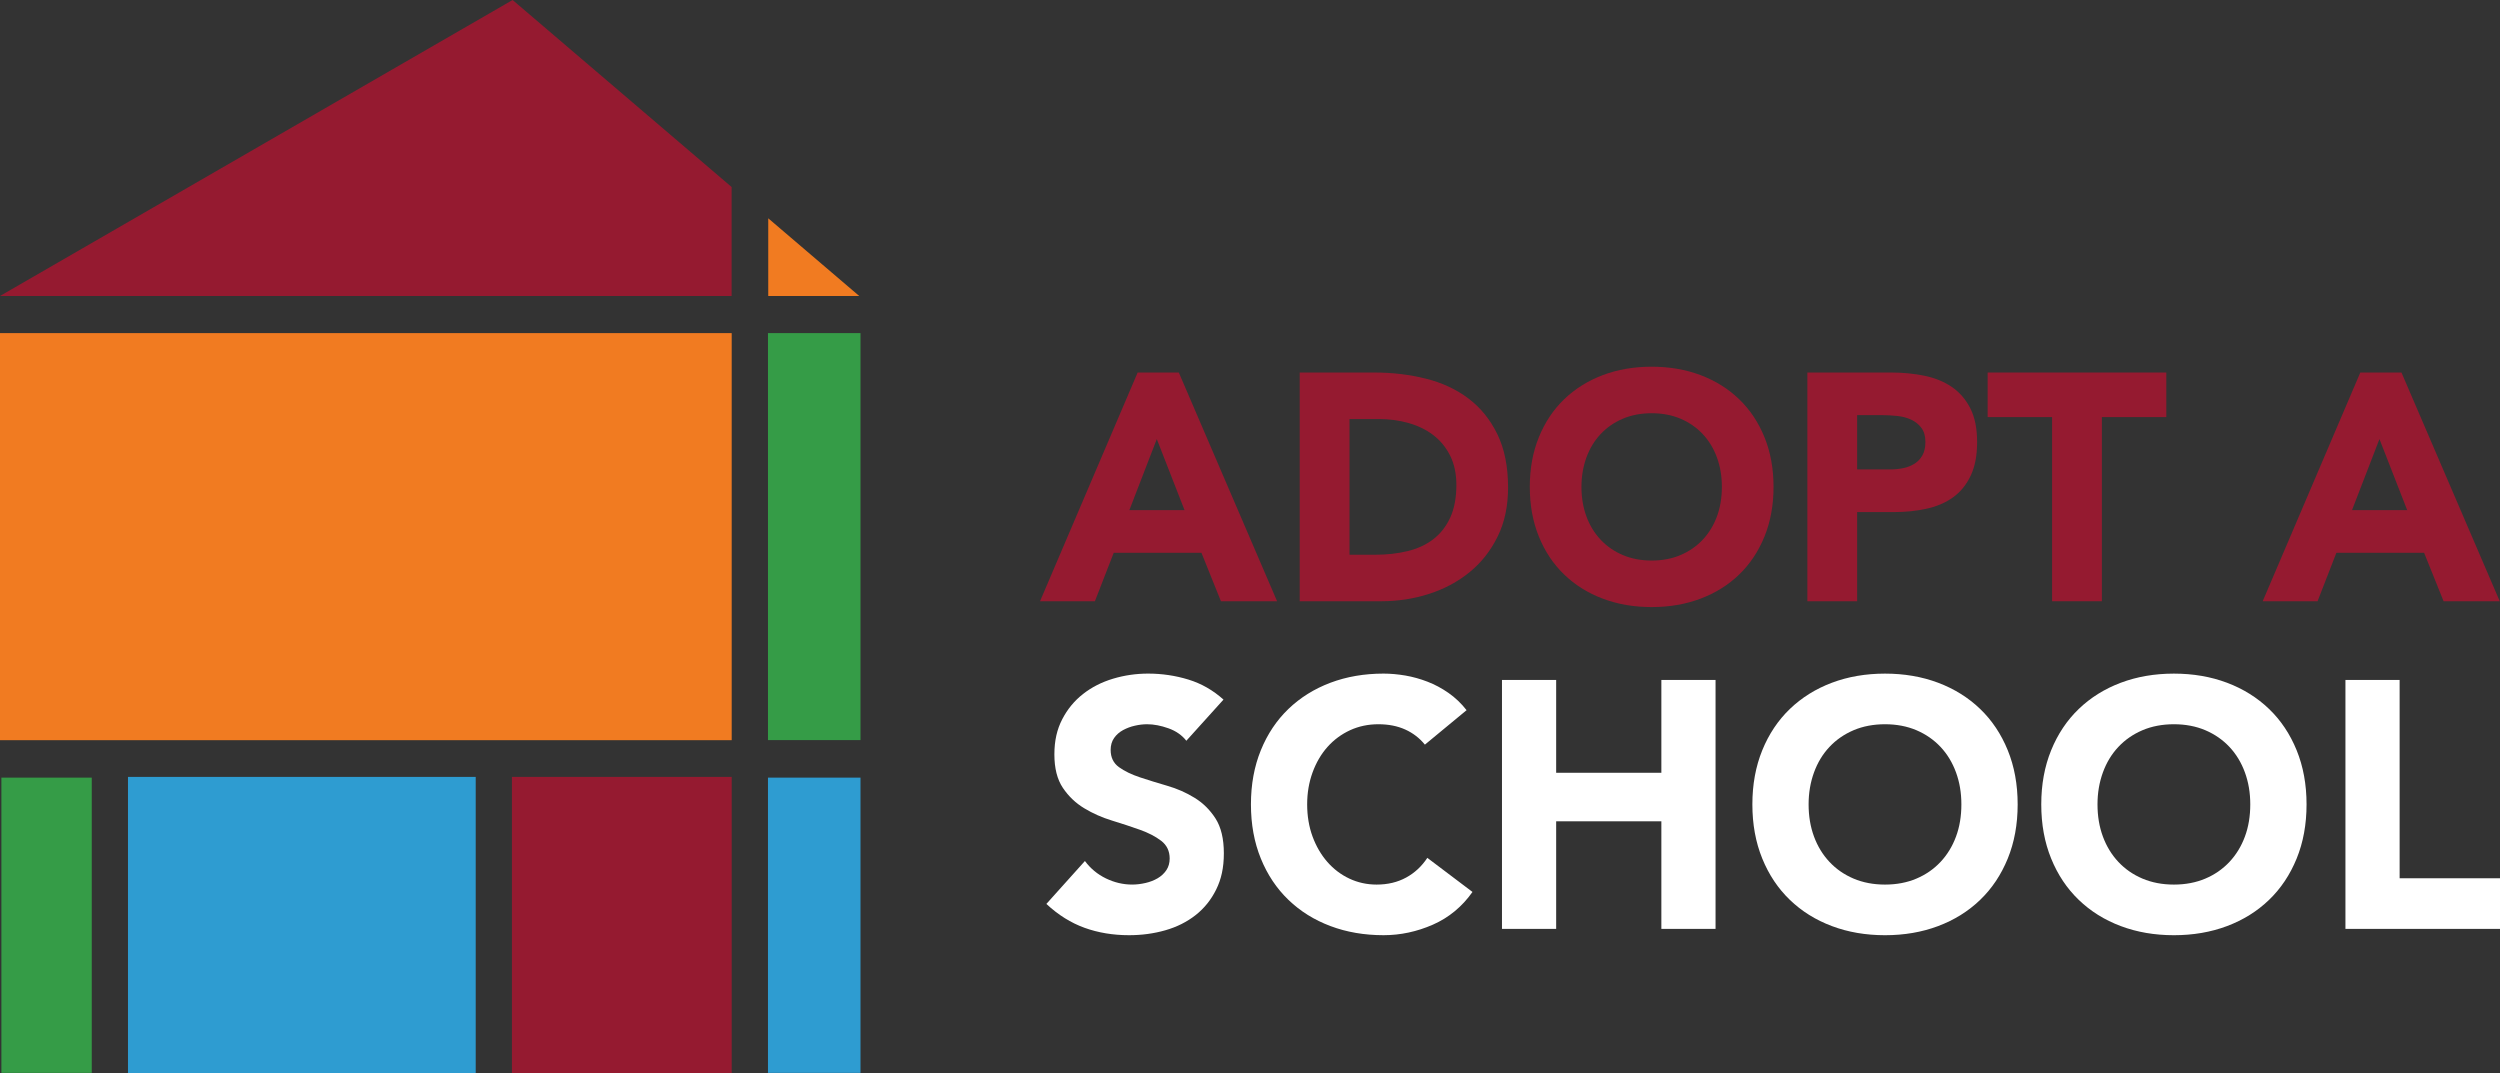 <svg xmlns="http://www.w3.org/2000/svg" viewBox="0 0 1920 824.4"><rect x="0" y="0" width="1920" height="824.4" fill="#333333" stroke="none"/><defs><style>      .cls-1 {        fill: #f17b21;      }      .cls-2 {        fill: #359c47;      }      .cls-3 {        fill: #fff;      }      .cls-4 {        fill: #2e9cd1;      }      .cls-5 {        fill: #951a30;      }    </style></defs><g><g id="Layer_1"><g><g><path class="cls-5" d="M873.72,286.1h31.61l75.48,175.66h-43.13l-14.96-37.21h-67.38l-14.46,37.21h-42.14l74.98-175.66ZM888.42,337.2l-21.08,54.6h42.4l-21.32-54.6Z"></path><path class="cls-5" d="M998.19,286.1h57.33c13.88,0,27.08,1.57,39.58,4.72,12.48,3.13,23.39,8.22,32.7,15.24,9.31,7.05,16.71,16.17,22.18,27.42,5.48,11.25,8.22,24.9,8.22,40.95,0,14.21-2.65,26.75-7.98,37.58-5.3,10.84-12.44,19.95-21.44,27.3-8.97,7.37-19.36,12.94-31.11,16.74-11.77,3.82-24.11,5.71-37.01,5.71h-62.48v-175.66ZM1036.42,426.04h19.84c8.81,0,17.03-.91,24.63-2.75,7.6-1.82,14.18-4.83,19.72-9.05,5.56-4.22,9.93-9.75,13.12-16.62,3.17-6.86,4.77-15.26,4.77-25.2,0-8.6-1.6-16.07-4.77-22.45-3.19-6.36-7.48-11.61-12.88-15.75-5.38-4.14-11.71-7.23-18.98-9.31-7.28-2.06-14.92-3.09-22.91-3.09h-22.53v104.21Z"></path><path class="cls-5" d="M1174.88,373.93c0-14.05,2.33-26.79,6.98-38.2,4.65-11.43,11.15-21.14,19.48-29.16,8.34-8.02,18.21-14.17,29.65-18.5,11.43-4.3,23.93-6.44,37.49-6.44s26.04,2.14,37.49,6.44c11.43,4.32,21.32,10.48,29.65,18.5,8.34,8.02,14.82,17.73,19.48,29.16,4.65,11.41,6.98,24.15,6.98,38.2s-2.33,26.79-6.98,38.2c-4.67,11.43-11.15,21.14-19.48,29.16-8.34,8.04-18.23,14.19-29.65,18.5-11.45,4.3-23.93,6.44-37.49,6.44s-26.06-2.14-37.49-6.44c-11.45-4.3-21.32-10.46-29.65-18.5-8.34-8.02-14.84-17.73-19.48-29.16-4.65-11.41-6.98-24.15-6.98-38.2ZM1214.56,373.93c0,8.28,1.28,15.85,3.81,22.69,2.53,6.86,6.16,12.82,10.91,17.87,4.73,5.05,10.41,8.99,17.03,11.79,6.62,2.81,14,4.22,22.18,4.22s15.55-1.41,22.18-4.22c6.62-2.81,12.28-6.74,17.03-11.79,4.73-5.05,8.38-11,10.91-17.87,2.53-6.84,3.79-14.42,3.79-22.69s-1.26-15.63-3.79-22.57c-2.53-6.95-6.18-12.94-10.91-17.99-4.75-5.05-10.41-8.96-17.03-11.79-6.62-2.81-14.02-4.22-22.18-4.22s-15.55,1.41-22.18,4.22c-6.62,2.83-12.3,6.74-17.03,11.79-4.75,5.05-8.38,11.04-10.91,17.99-2.53,6.95-3.81,14.48-3.81,22.57Z"></path><path class="cls-5" d="M1388.06,286.1h64.43c8.99,0,17.49.83,25.49,2.48,8.02,1.66,15,4.5,20.96,8.56,5.96,4.06,10.71,9.51,14.22,16.38,3.51,6.86,5.26,15.51,5.26,25.93s-1.64,18.86-4.91,25.8c-3.27,6.95-7.76,12.5-13.48,16.62-5.7,4.14-12.48,7.07-20.34,8.8-7.84,1.76-16.33,2.62-25.49,2.62h-27.92v68.47h-38.23v-175.66ZM1426.29,360.52h25.49c3.43,0,6.74-.32,9.91-.99,3.19-.65,6.04-1.78,8.57-3.35,2.53-1.55,4.59-3.72,6.14-6.44,1.54-2.73,2.31-6.16,2.31-10.3,0-4.46-1.02-8.06-3.05-10.8-2.05-2.73-4.67-4.83-7.86-6.32-3.17-1.49-6.72-2.44-10.65-2.85-3.93-.42-7.68-.63-11.27-.63h-19.6v41.67Z"></path><path class="cls-5" d="M1576.01,320.34h-49.5v-34.24h137.22v34.24h-49.5v141.42h-38.23v-141.42Z"></path><path class="cls-5" d="M1812.72,286.1h31.61l75.48,175.66h-43.13l-14.96-37.21h-67.38l-14.46,37.21h-42.14l74.98-175.66ZM1827.42,337.2l-21.08,54.6h42.4l-21.32-54.6Z"></path><path class="cls-3" d="M911.12,568.92c-3.39-4.33-7.97-7.52-13.74-9.58-5.79-2.07-11.26-3.12-16.41-3.12-3.02,0-6.14.37-9.33,1.1-3.21.7-6.23,1.85-9.07,3.36-2.84,1.54-5.17,3.56-6.92,6.09-1.78,2.51-2.67,5.58-2.67,9.16,0,5.78,2.13,10.17,6.4,13.25,4.25,3.05,9.64,5.67,16.13,7.82,6.49,2.15,13.48,4.31,20.94,6.48,7.47,2.15,14.43,5.21,20.92,9.19,6.49,3.96,11.87,9.27,16.15,15.93,4.25,6.66,6.4,15.56,6.4,26.72s-1.98,19.89-5.88,27.82c-3.91,7.91-9.2,14.48-15.87,19.71-6.66,5.21-14.39,9.1-23.2,11.6-8.79,2.53-18.1,3.78-27.87,3.78-12.26,0-23.66-1.89-34.14-5.67-10.48-3.78-20.27-9.89-29.34-18.35l29.6-32.96c4.28,5.78,9.66,10.22,16.15,13.38,6.49,3.14,13.2,4.72,20.14,4.72,3.36,0,6.79-.42,10.27-1.23,3.45-.79,6.58-2.02,9.33-3.63,2.76-1.63,4.97-3.69,6.66-6.22,1.69-2.53,2.54-5.49,2.54-8.92,0-5.76-2.19-10.28-6.53-13.62-4.36-3.34-9.83-6.17-16.41-8.5-6.58-2.35-13.69-4.68-21.33-7.03-7.64-2.33-14.76-5.47-21.33-9.45-6.58-3.96-12.05-9.19-16.41-15.65-4.36-6.48-6.53-15.03-6.53-25.67s2-19.25,6.01-27.01c3.99-7.74,9.33-14.22,16-19.43,6.66-5.23,14.35-9.14,23.07-11.76,8.7-2.61,17.69-3.91,26.93-3.91,10.66,0,20.97,1.54,30.93,4.59,9.96,3.05,18.95,8.2,26.93,15.38l-28.52,31.6Z"></path><path class="cls-3" d="M1094.32,571.89c-4.08-5.03-9.12-8.9-15.06-11.6-5.97-2.7-12.85-4.07-20.68-4.07s-15.06,1.54-21.73,4.59c-6.66,3.08-12.44,7.34-17.34,12.83-4.88,5.49-8.7,12.02-11.46,19.58-2.76,7.56-4.15,15.76-4.15,24.57s1.39,17.25,4.15,24.7c2.76,7.47,6.53,13.95,11.33,19.45,4.8,5.49,10.44,9.78,16.93,12.83,6.49,3.05,13.48,4.59,20.94,4.59,8.53,0,16.08-1.8,22.68-5.41,6.58-3.6,11.98-8.64,16.26-15.12l34.68,26.19c-8.01,11.34-18.14,19.71-30.41,25.12-12.28,5.38-24.89,8.09-37.87,8.09-14.76,0-28.37-2.33-40.8-7.01-12.46-4.68-23.2-11.38-32.27-20.13-9.07-8.72-16.15-19.29-21.2-31.73-5.06-12.42-7.6-26.28-7.6-41.58s2.54-29.16,7.6-41.58c5.06-12.44,12.13-23.01,21.2-31.73,9.07-8.72,19.82-15.43,32.27-20.13,12.44-4.68,26.04-7.01,40.8-7.01,5.34,0,10.9.51,16.67,1.47,5.77,1.01,11.46,2.57,17.06,4.75,5.6,2.15,10.98,5.03,16.15,8.64,5.14,3.6,9.77,8,13.87,13.23l-32.01,26.46Z"></path><path class="cls-3" d="M1153.52,522.2h41.61v71.29h80.8v-71.29h41.61v191.18h-41.61v-82.62h-80.8v82.62h-41.61v-191.18Z"></path><path class="cls-3" d="M1345.82,617.79c0-15.29,2.54-29.16,7.6-41.58,5.06-12.44,12.13-23.01,21.2-31.73,9.07-8.72,19.82-15.43,32.27-20.13,12.44-4.68,26.04-7.01,40.8-7.01s28.34,2.33,40.8,7.01c12.44,4.7,23.2,11.4,32.27,20.13,9.07,8.72,16.13,19.29,21.2,31.73,5.06,12.42,7.6,26.28,7.6,41.58s-2.54,29.16-7.6,41.58c-5.08,12.44-12.13,23.01-21.2,31.73-9.07,8.75-19.84,15.45-32.27,20.13-12.46,4.68-26.04,7.01-40.8,7.01s-28.37-2.33-40.8-7.01c-12.46-4.68-23.2-11.38-32.27-20.13-9.07-8.72-16.15-19.29-21.2-31.73-5.06-12.42-7.6-26.28-7.6-41.58ZM1389.01,617.79c0,9.01,1.39,17.25,4.15,24.7,2.76,7.47,6.71,13.95,11.87,19.45,5.14,5.49,11.33,9.78,18.53,12.83,7.21,3.05,15.24,4.59,24.13,4.59s16.93-1.54,24.13-4.59c7.21-3.05,13.37-7.34,18.53-12.83,5.14-5.49,9.12-11.98,11.87-19.45,2.76-7.45,4.12-15.69,4.12-24.7s-1.37-17.01-4.12-24.57c-2.76-7.56-6.73-14.09-11.87-19.58-5.17-5.49-11.33-9.76-18.53-12.83-7.21-3.05-15.26-4.59-24.13-4.59s-16.93,1.54-24.13,4.59c-7.21,3.08-13.39,7.34-18.53,12.83-5.17,5.49-9.12,12.02-11.87,19.58-2.76,7.56-4.15,15.76-4.15,24.57Z"></path><path class="cls-3" d="M1567.69,617.79c0-15.29,2.54-29.16,7.6-41.58,5.06-12.44,12.13-23.01,21.2-31.73,9.07-8.72,19.82-15.43,32.27-20.13,12.44-4.68,26.04-7.01,40.8-7.01s28.34,2.33,40.8,7.01c12.44,4.7,23.2,11.4,32.27,20.13,9.07,8.72,16.13,19.29,21.2,31.73,5.06,12.42,7.6,26.28,7.6,41.58s-2.54,29.16-7.6,41.58c-5.08,12.44-12.13,23.01-21.2,31.73-9.07,8.75-19.84,15.45-32.27,20.13-12.46,4.68-26.04,7.01-40.8,7.01s-28.37-2.33-40.8-7.01c-12.46-4.68-23.2-11.38-32.27-20.13-9.07-8.72-16.15-19.29-21.2-31.73-5.06-12.42-7.6-26.28-7.6-41.58ZM1610.88,617.79c0,9.01,1.39,17.25,4.15,24.7,2.76,7.47,6.71,13.95,11.87,19.45,5.14,5.49,11.33,9.78,18.53,12.83,7.21,3.05,15.24,4.59,24.13,4.59s16.93-1.54,24.13-4.59c7.21-3.05,13.37-7.34,18.53-12.83,5.14-5.49,9.12-11.98,11.87-19.45,2.76-7.45,4.12-15.69,4.12-24.7s-1.37-17.01-4.12-24.57c-2.76-7.56-6.73-14.09-11.87-19.58-5.17-5.49-11.33-9.76-18.53-12.83-7.21-3.05-15.26-4.59-24.13-4.59s-16.93,1.54-24.13,4.59c-7.21,3.08-13.39,7.34-18.53,12.83-5.17,5.49-9.12,12.02-11.87,19.58-2.76,7.56-4.15,15.76-4.15,24.57Z"></path><path class="cls-3" d="M1801.3,522.2h41.61v152.31h77.09v38.87h-118.7v-191.18Z"></path></g><g><rect class="cls-1" x="0" y="255.83" width="561.94" height="312.63"></rect><rect class="cls-2" x="589.8" y="255.83" width="71.06" height="312.56"></rect><g><rect class="cls-4" x="98.29" y="596.66" width="267.06" height="227.73"></rect><rect class="cls-4" x="589.8" y="597.22" width="71.06" height="226.76"></rect><rect class="cls-5" x="393.16" y="596.66" width="168.78" height="227.73"></rect><rect class="cls-2" x="1.07" y="597.22" width="69.39" height="226.76"></rect></g><g><polygon class="cls-1" points="590.01 227.32 659.88 227.32 590.01 167.66 590.01 227.32"></polygon><polygon class="cls-5" points="561.88 143.63 393.68 0 0 227.32 561.88 227.32 561.88 143.63"></polygon></g></g></g></g></g></svg>